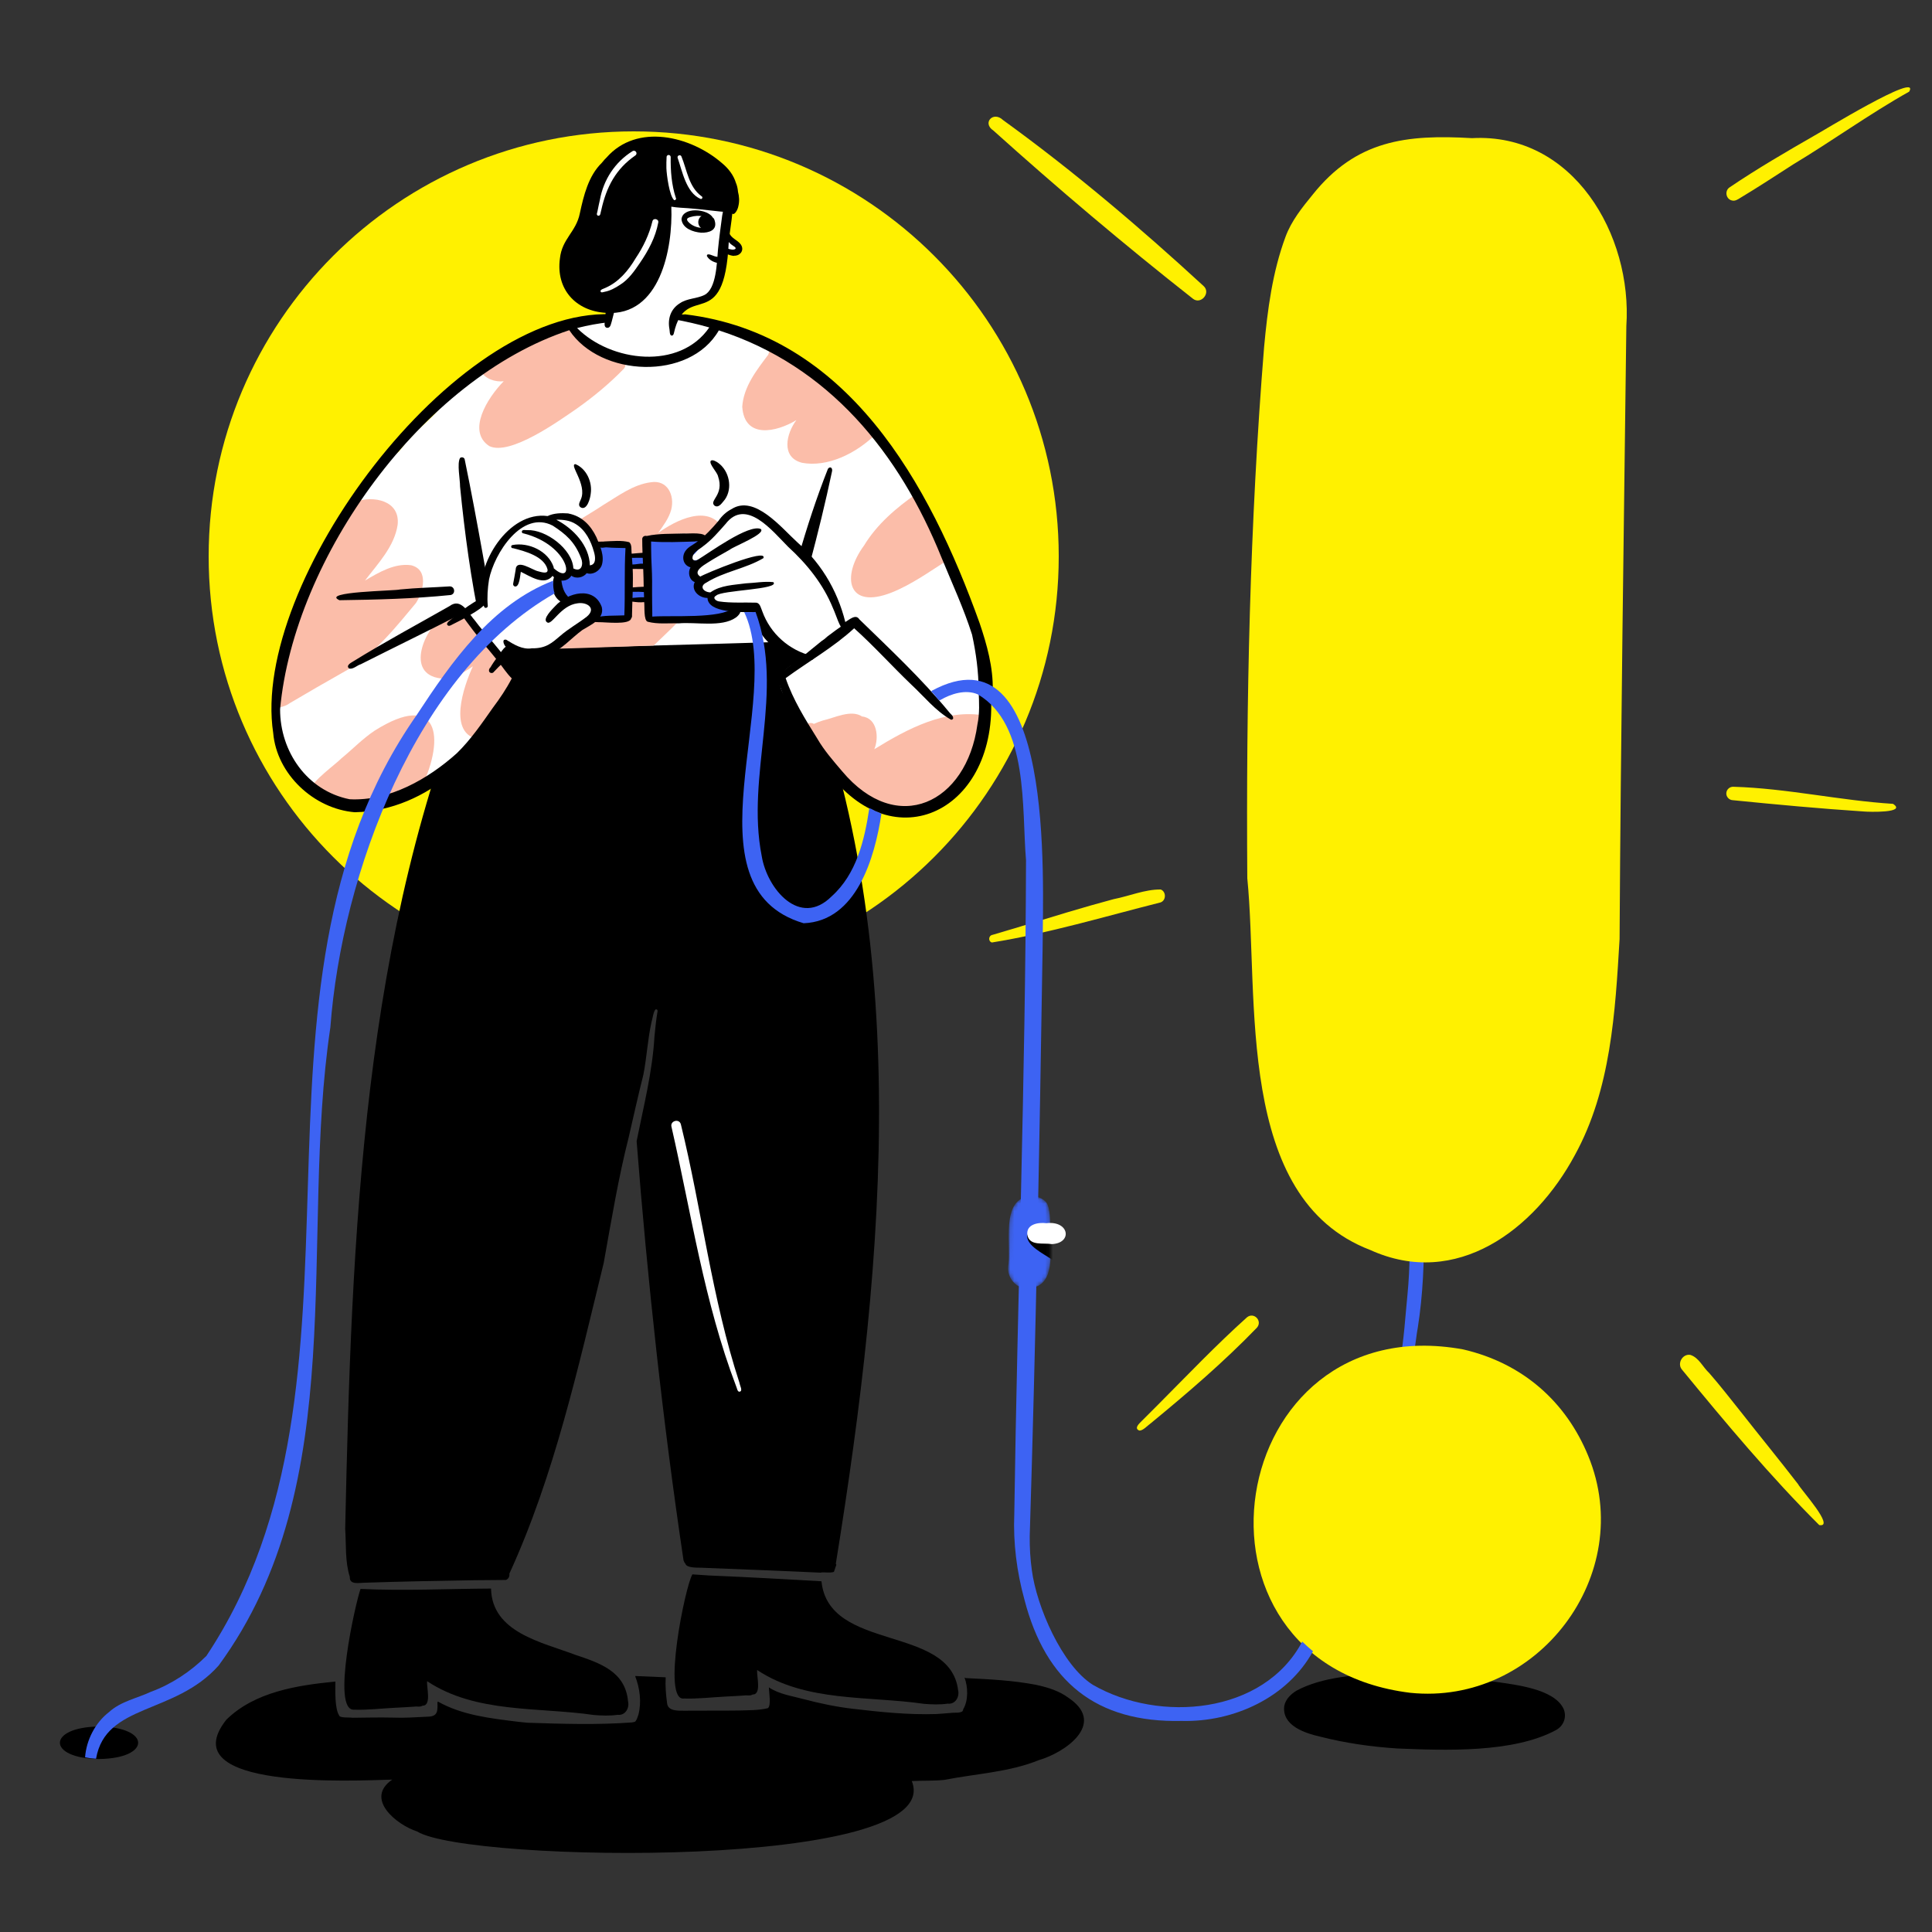 <svg width="500" height="500" viewBox="0 0 500 500" fill="none" xmlns="http://www.w3.org/2000/svg">
<rect x="0" y="0" width="500" height="500" fill="#333333" stroke="none"/>
<g clip-path="url(#clip0_21097_51703)">
<path d="M164 254C224.751 254 274 204.751 274 144C274 83.249 224.751 34 164 34C103.249 34 54 83.249 54 144C54 204.751 103.249 254 164 254Z" fill="#FFF100"/>
<path d="M134.123 445.604C134.148 445.604 134.173 445.608 134.198 445.611C134.173 445.611 134.148 445.606 134.123 445.604Z" fill="black"/>
<path d="M118.918 433.812C119 433.812 119.083 433.812 119.168 433.812C119.168 433.863 119.173 433.915 119.18 433.965C119.093 433.915 119.005 433.865 118.92 433.812H118.918Z" fill="black"/>
<path d="M107.97 473.99C102.567 472.242 94.307 465.492 101.51 460.562C91.717 460.825 44.167 463.318 58.567 445.068C65.917 437.835 76.94 436.15 86.8 435.185C86.775 437.39 86.61 442.185 87.767 443.943C87.855 444.668 90.615 444.42 91.29 444.555C94.742 444.52 98.2 444.435 101.655 444.515C104.602 444.645 107.547 444.418 110.492 444.285C113.262 444.268 113.282 442.995 113.212 440.605C113.252 440.525 113.287 440.44 113.315 440.355C119.632 443.935 127.135 444.727 134.232 445.612H134.21C134.937 445.682 135.665 445.755 136.39 445.83C136.355 445.827 136.32 445.823 136.282 445.82C136.36 445.828 136.437 445.835 136.515 445.842H136.507C145.492 446.137 154.555 446.428 163.527 445.765C163.515 445.765 163.502 445.767 163.49 445.77C163.797 445.687 164.13 445.703 164.405 445.538C164.83 445.055 165.005 444.38 165.215 443.783C166.072 440.488 165.592 436.892 164.367 433.75C167.005 433.852 169.645 433.967 172.282 434.085C172.15 436.315 172.337 438.558 172.64 440.765C172.835 442.865 175.42 442.72 177 442.73C181.73 442.683 186.46 442.742 191.19 442.68C193.692 442.577 196.277 442.685 198.715 442.07C199.657 441.465 198.985 437.848 198.992 436.695C201.652 438.473 204.907 438.9 207.942 439.723C212.185 440.848 216.497 441.752 220.86 442.25C227.98 443.085 235.145 443.825 242.322 443.592C243.555 443.537 244.78 443.383 246.012 443.315C246.997 443.15 248.135 443.412 249.027 442.935C249.027 442.935 249.04 442.923 249.045 442.918L249.052 442.908C249.175 442.775 249.237 442.597 249.275 442.422C249.282 442.392 249.287 442.355 249.287 442.325C250.637 440.065 250.525 436.598 249.62 434.158C249.75 434.243 249.895 434.28 250.05 434.297C250.04 434.297 250.032 434.297 250.022 434.297C256.04 434.58 262.105 434.888 268.037 436.01C268.032 436.01 268.027 436.01 268.025 436.008C268.215 436.05 268.405 436.093 268.595 436.138C268.55 436.128 268.507 436.118 268.465 436.108C271.31 436.733 274.137 437.63 276.505 439.38C276.487 439.368 276.472 439.358 276.455 439.345C276.475 439.358 276.492 439.373 276.512 439.385C276.51 439.385 276.507 439.383 276.505 439.38C276.517 439.39 276.532 439.4 276.545 439.408C276.545 439.408 276.542 439.407 276.54 439.402C276.567 439.422 276.595 439.442 276.625 439.462C276.6 439.445 276.572 439.425 276.547 439.408C276.577 439.428 276.607 439.45 276.637 439.473C276.632 439.47 276.63 439.467 276.625 439.465C276.727 439.537 276.827 439.61 276.93 439.682C276.927 439.682 276.925 439.677 276.92 439.675C276.955 439.7 276.992 439.725 277.027 439.753C277.062 439.778 277.097 439.803 277.135 439.828C277.13 439.823 277.122 439.82 277.117 439.815C285.972 446.33 275.635 453.547 268.855 455.52C261.067 458.672 252.6 459.013 244.437 460.63C244.447 460.63 244.455 460.627 244.465 460.625C241.65 460.933 238.777 460.782 235.967 460.938C245.335 484.03 121.015 482.077 107.972 473.995L107.97 473.99Z" fill="black"/>
<path d="M290.942 440.807C291.38 441.049 291.815 441.297 292.245 441.552C291.725 442.129 291.225 442.724 290.742 443.334C290.845 442.494 290.922 441.652 290.942 440.807Z" fill="black"/>
<path d="M282.185 439.186C280.772 437.494 278.752 436.549 276.85 435.566C278.812 435.976 280.735 436.554 282.625 437.219C282.502 437.926 282.405 438.636 282.332 439.349C282.285 439.294 282.235 439.239 282.185 439.186Z" fill="black"/>
<path d="M276.73 451.482C276.73 451.482 276.715 451.495 276.707 451.502C276.715 451.495 276.722 451.49 276.73 451.482Z" fill="black"/>
<path d="M277.077 439.784C277.077 439.784 277.075 439.782 277.072 439.779C277.082 439.787 277.09 439.792 277.1 439.799C277.092 439.794 277.085 439.789 277.077 439.784Z" fill="black"/>
<path d="M277.073 439.78C277.073 439.78 277.053 439.765 277.043 439.76C277.053 439.767 277.063 439.772 277.073 439.78Z" fill="black"/>
<path d="M276.822 439.602C276.845 439.619 276.87 439.634 276.892 439.652C276.87 439.634 276.847 439.619 276.822 439.602Z" fill="black"/>
<path d="M276.537 439.399C276.537 439.399 276.52 439.386 276.51 439.379C276.52 439.386 276.527 439.391 276.537 439.399Z" fill="black"/>
<path d="M273.68 436.127C273.68 436.127 273.692 436.132 273.7 436.132C273.692 436.132 273.687 436.127 273.68 436.127Z" fill="black"/>
<path d="M361.648 452.504C354.886 452.074 348.161 451.107 341.578 449.424C337.646 448.522 331.716 446.569 332.366 441.497C332.701 439.749 334.101 438.417 335.528 437.544C348.611 430.514 372.408 434.034 387.203 435.274C392.301 436.029 401.941 437.072 404.541 442.017C405.633 444.189 404.726 446.667 402.653 447.764C391.626 453.699 374.038 453.012 361.646 452.504H361.648Z" fill="black"/>
<path d="M148.813 428.239C140.251 424.994 127.318 422.497 127.078 411.119C115.828 411.177 104.546 411.742 93.303 411.212C92.003 414.839 85.688 442.819 91.623 442.464C95.138 442.579 98.646 442.149 102.151 441.972C103.813 441.897 105.473 441.789 107.133 441.687C107.831 441.544 108.733 441.859 109.343 441.429C111.753 441.482 110.358 436.674 110.536 435.087C123.133 443.472 139.358 441.744 153.763 443.849C155.781 444.004 157.821 444.082 159.831 443.792C161.851 444.034 162.953 442.012 162.536 440.289C161.823 432.539 155.218 430.389 148.813 428.242V428.239Z" fill="black"/>
<path d="M247.955 437.4C245.828 420.373 214.478 427.598 212.595 409.233C203.295 408.708 193.993 408.17 184.693 407.785H184.71C184.633 407.785 184.555 407.783 184.48 407.78C184.508 407.78 184.538 407.78 184.565 407.78C182.77 407.73 180.983 407.53 179.188 407.445C177.335 410.49 171.188 440.45 177.043 439.575C180.558 439.69 184.063 439.26 187.57 439.083C189.233 439.008 190.893 438.9 192.553 438.798C193.25 438.655 194.153 438.97 194.763 438.54C197.173 438.593 195.778 433.783 195.953 432.198C208.548 440.583 224.775 438.855 239.18 440.96C241.198 441.115 243.238 441.193 245.248 440.903C247.268 441.143 248.37 439.123 247.955 437.4Z" fill="black"/>
<path d="M176.898 403.817C177.001 404.085 177.138 404.455 177.378 404.672C177.678 405.807 180.286 405.705 181.806 405.722C181.776 405.727 181.748 405.73 181.718 405.735C191.946 406.145 202.176 406.522 212.401 407.005C212.401 406.992 212.401 406.982 212.401 406.97C213.521 406.83 214.753 407.147 215.816 406.802C216.008 406.177 216.231 405.562 216.446 404.945C216.408 404.86 216.361 404.78 216.308 404.707C229.126 325.232 237.216 238.907 204.383 163.127C204.031 162.19 202.473 162.057 202.048 162.977C177.583 163.677 153.006 163.695 128.583 165.335C126.106 162.967 124.418 169.422 123.521 170.907C93.628 241.257 90.998 320.172 89.336 395.642C89.616 399.772 89.263 404.115 90.533 408.087C90.406 410.197 92.853 409.632 94.243 409.612C103.738 409.287 113.241 409.12 122.741 408.962C125.481 408.93 128.221 408.905 130.958 408.892C131.653 408.585 131.916 407.9 131.821 407.267C143.476 381.842 149.626 353.897 156.256 326.787C156.248 326.837 156.241 326.885 156.233 326.932C156.263 326.75 156.293 326.567 156.323 326.385C156.323 326.397 156.318 326.41 156.316 326.422C158.248 315.687 160.018 304.915 162.703 294.337C162.693 294.385 162.683 294.43 162.673 294.477C162.703 294.34 162.733 294.205 162.763 294.067C162.753 294.115 162.743 294.16 162.733 294.207C163.971 288.852 165.153 283.485 166.501 278.155C167.383 273.667 167.603 269.067 168.591 264.597C168.586 264.622 168.581 264.647 168.573 264.67C168.596 264.562 168.621 264.455 168.646 264.345C168.641 264.37 168.636 264.392 168.631 264.417C168.863 263.777 169.156 261.332 169.768 261.212C170.021 261.187 170.208 261.402 170.183 261.645C169.826 263.807 169.581 265.987 169.381 268.17C169.381 268.165 169.381 268.157 169.381 268.152C168.858 277.417 166.538 286.405 164.728 295.475C164.738 295.427 164.748 295.38 164.758 295.335C167.576 331.447 171.551 367.935 176.896 403.817H176.898Z" fill="black"/>
<path d="M191.323 360.173C190.801 360.148 190.718 359.143 190.508 358.753C182.258 337.093 178.926 314.128 173.783 291.635C173.353 290.083 175.771 289.373 176.208 290.968C181.656 313.203 184.231 336.065 191.376 357.883C191.446 358.56 192.396 360.095 191.323 360.173Z" fill="white"/>
<path d="M254.54 178.149C254.845 175.289 254.858 172.397 253.885 169.654C252.815 165.704 251.658 161.769 250.12 157.972C247.853 153.017 246.695 147.587 244 142.794C240.828 137.327 238.283 131.534 235.095 126.084C225.795 111.679 214.18 97.919 198.77 89.874C196.268 88.582 186.2 82.654 184.64 86.574C181.808 87.999 179.878 90.999 176.643 91.654C170.848 92.534 164.918 94.049 159.095 92.542C153.27 91.934 149.878 81.822 143.66 86.057C138.948 87.507 134.86 90.437 130.565 92.787C129.24 92.149 123.878 96.634 122.34 97.574C120.918 98.639 119.633 99.859 118.153 100.817C116.743 102.407 115.233 103.904 113.89 105.552C111.733 108.234 108.97 110.302 106.658 112.842C105.38 114.102 104.273 115.507 103.17 116.917C93.45 122.859 90.47 134.857 84.65 144.024C82.935 144.534 82.335 147.967 81.46 149.477C80.92 151.039 80.06 152.604 80.058 154.277C78.078 157.589 76.258 161.024 75.4 164.812C75.378 164.922 75.353 165.034 75.34 165.144C73.98 166.899 74.273 169.467 73.603 171.569C72.868 173.989 69.765 183.507 72.07 184.967C69.628 200.802 83.098 208.089 97.135 207.602C99.303 207.654 101.285 206.512 103.21 205.644C104.993 204.782 106.825 204.024 108.588 203.127C118.76 198.624 124.43 188.489 129.853 179.319C133.275 175.469 132.598 173.667 129.39 169.937L132.62 168.022C132.62 168.022 188.758 166.602 203.393 166.067C204.093 168.004 205.72 169.447 207.205 170.802C198.468 174.909 201.99 179.809 207.15 185.199C206.768 185.864 206.655 186.577 206.748 187.319C207.705 188.779 208.66 190.242 209.59 191.717C210.09 192.332 210.59 192.947 211.09 193.564C211.22 193.724 211.263 193.954 211.228 194.159C215.153 198.009 217.49 200.744 221.565 203.824C224.263 205.699 227.735 209.774 231.255 209.067C243.83 214.252 251.788 199.999 253.31 189.409C258.08 187.922 253.958 181.649 254.54 178.147V178.149Z" fill="white"/>
<path d="M187.098 136.785C183.393 130.322 174.808 134.655 170.303 137.96C171.628 136.085 173.075 134.185 173.703 131.937C174.673 128.18 172.738 124.12 168.458 124.805C163.82 125.4 160.02 128.352 156.113 130.697C151.593 133.707 146.708 136.187 142.585 139.765C135.553 145.65 127.635 151.932 124.893 161.077C126.808 163.27 127.41 167.897 130.328 167.945C143.043 168.155 156.265 167.467 169.163 167.067C175.705 160.775 191.395 146.747 187.103 136.787L187.098 136.785Z" fill="#FBBDA9"/>
<path d="M91.357 172.569C91.357 172.569 91.37 172.561 91.375 172.559C91.367 172.564 91.357 172.569 91.35 172.574C91.35 172.574 91.355 172.571 91.357 172.569Z" fill="#C3F1D3"/>
<path d="M213.979 99.619C211.269 97.302 208.614 95.102 205.371 93.579C203.361 92.636 201.249 91.787 199.421 90.522C199.149 90.906 198.939 91.324 198.829 91.794C195.816 95.772 192.439 100.086 192.094 105.244C192.636 113.656 200.891 111.881 206.109 108.719C203.479 112.206 202.029 118.376 207.586 119.774C214.081 120.979 221.526 117.461 226.789 112.226C222.909 107.654 218.554 103.534 213.974 99.619H213.979Z" fill="#FBBDA9"/>
<path d="M239.52 132.145C238.805 130.677 238.068 129.222 237.31 127.777C237.26 127.777 237.208 127.782 237.16 127.8C237.16 127.797 237.163 127.795 237.165 127.792C231.943 131.407 226.943 135.7 223.608 141.187C217.683 149.245 219.285 157.872 230.743 153.347C235.918 151.287 240.498 147.98 245.173 145C243.438 140.65 241.575 136.355 239.523 132.145H239.52Z" fill="#FBBDA9"/>
<path d="M216.602 199.99C222.814 208.155 233.209 213.79 242.832 207.637C251.537 202.45 254.177 194.82 254.957 185.2C244.644 183.34 234.779 188.657 226.272 193.897C227.522 190.917 227.052 185.837 223.104 185.425C220.252 183.542 216.022 185.777 212.944 186.467C212.157 186.707 211.387 187.005 210.637 187.34C209.954 186.94 209.144 187.13 208.359 187.47C210.862 191.797 213.414 196.13 216.604 199.99H216.602Z" fill="#FBBDA9"/>
<path d="M132.885 175.569C132.22 173.959 130.905 172.631 129.822 171.299C126.497 166.946 123.267 162.476 119.23 158.746C117.977 158.771 116.81 159.436 115.73 160.394C115.577 160.296 115.41 160.224 115.235 160.176C115.315 160.049 115.39 159.921 115.46 159.791C115.482 159.479 115.287 159.249 115.037 159.156C109.857 162.616 104.727 174.394 114.017 175.571C116.212 175.914 119.59 174.434 122.38 172.439C120.05 177.514 115.602 190.084 124.117 191.394C126.12 188.521 134.457 178.661 132.882 175.569H132.885Z" fill="#FBBDA9"/>
<path d="M161.355 92.927C156.685 91.964 148.99 88.107 147.372 83.387C142.087 85.004 136.532 86.574 132.572 90.624C129.962 91.112 128.037 93.034 126.04 94.649C126.022 94.844 126.027 95.049 126.062 95.267C125.952 95.142 125.892 94.977 125.832 94.827C125.367 95.229 124.91 95.642 124.46 96.062C125.57 98.089 128.165 98.907 130.362 98.669C126.087 103.002 120.762 111.627 126.64 115.452C132.012 118.032 144.647 108.927 149.277 105.744C153.575 102.699 157.66 99.332 161.327 95.562C162.087 94.882 162.015 93.637 161.355 92.927Z" fill="#FBBDA9"/>
<path d="M106.41 146.286C102.08 145.688 98.062 148.136 94.462 150.241C97.777 145.883 102.072 141.433 102.905 135.838C103.627 129.533 96.65 128.143 91.905 129.891C81.532 146.011 71.665 163.708 70.93 183.263C72.362 183.123 73.832 182.853 75.025 181.956C79.742 179.158 84.502 176.426 89.275 173.726C96.84 169.658 103.375 161.126 107.647 156.063C109.577 153.103 111.022 147.436 106.407 146.286H106.41Z" fill="#FBBDA9"/>
<path d="M92.326 208.865C98.256 208.825 103.751 206.388 109.051 203.875C115.418 190.533 113.346 178.745 96.956 189.093C93.816 191.19 91.198 193.95 88.286 196.32C87.218 197.508 80.583 202.283 80.453 204.25C82.921 207.673 88.438 208.893 92.323 208.868L92.326 208.865Z" fill="#FBBDA9"/>
<path d="M193.449 147.616C194.296 149.883 193.986 152.421 193.639 154.766C193.009 159.458 187.791 161.533 183.551 161.296C178.376 161.246 173.201 160.823 168.036 160.718C167.276 160.548 167.094 159.611 167.561 159.123C167.566 152.646 166.284 146.201 167.026 139.758C166.951 139.408 167.156 139.018 167.514 138.921C169.669 138.496 171.889 138.528 174.066 138.268C181.546 137.393 190.496 140.036 193.449 147.616Z" fill="white"/>
<path d="M163.354 155.685C163.269 156.685 163.619 158.552 162.952 159.3C162.637 160.255 161.392 160.08 160.587 160.115C159.424 160.227 158.259 160.27 157.092 160.225C152.384 159.967 147.129 160.665 142.979 158.007C134.249 152.732 139.879 145.277 147.002 142.145C150.212 140.675 153.892 140.6 157.344 140.682C157.497 140.562 157.699 140.495 157.947 140.525C159.052 140.635 160.144 140.807 161.254 140.855C161.744 140.932 162.639 140.695 162.809 141.312C163.182 141.492 163.299 142.042 163.277 142.345C163.462 146.79 163.137 151.237 163.354 155.685Z" fill="white"/>
<path d="M161.316 146.531C160.249 146.484 160.589 144.866 161.534 144.949C161.584 144.874 161.654 144.811 161.736 144.774C162.091 144.216 165.734 144.666 166.616 144.589C167.156 144.719 168.314 144.359 168.491 145.034C168.519 145.274 168.324 145.499 168.079 145.504C168.036 145.749 167.824 145.921 167.581 145.951C167.296 146.774 166.174 146.374 165.506 146.494C164.111 146.531 162.711 146.554 161.314 146.531H161.316Z" fill="white"/>
<path d="M161.344 146.05C161.339 146.008 161.339 145.965 161.344 145.923C160.976 145.675 161.004 145.063 161.394 144.858C161.416 144.165 162.119 144.173 162.644 144.168C163.519 144.13 164.521 144.023 165.361 143.99C166.091 144.088 168.169 143.38 167.889 144.698C168.571 144.758 168.691 145.718 168.016 145.89C167.846 145.92 167.679 145.948 167.509 145.96C167.406 147.01 165.284 146.43 164.506 146.61C163.676 146.485 161.496 147.17 161.346 146.048L161.344 146.05Z" fill="white"/>
<path d="M166.682 155.421C165.557 155.404 164.432 155.324 163.307 155.306C162.504 155.224 160.614 155.611 160.849 154.289C160.269 154.074 160.267 153.176 160.857 152.971C161.119 152.916 161.302 152.701 161.584 152.694C163.767 152.544 165.974 152.649 168.147 152.854C168.492 152.946 168.712 153.304 168.659 153.651C168.574 154.251 167.942 154.304 167.452 154.269C167.409 154.349 167.354 154.416 167.284 154.474C167.512 154.899 167.157 155.441 166.682 155.426V155.421Z" fill="white"/>
<path d="M165.333 93.033C162.721 92.658 160.076 92.218 157.681 91.055C156.008 90.248 154.421 89.278 152.778 88.41C151.676 87.82 150.561 87.195 149.716 86.253C148.686 85.378 148.278 83.415 150.241 83.84C151.536 81.575 155.726 82.51 157.736 83.27C157.803 82.225 158.696 81.613 158.893 80.613C159.871 77.843 161.096 75.198 162.591 72.67C164.716 67.288 166.851 61.885 168.416 56.308C169.018 53.908 170.046 50.183 173.243 50.835C175.846 51.073 178.441 51.425 180.978 52.065C188.206 53.423 188.248 54.705 187.826 60.555C188.713 61.543 189.348 62.76 190.343 63.665C191.221 64.608 190.336 65.59 189.208 65.3C188.573 65.213 187.968 64.993 187.416 64.67C186.811 67.725 186.911 71.048 185.473 73.865C184.263 75.675 182.201 77.82 179.828 77.388C177.746 78.383 174.541 78.87 174.433 81.748C177.418 82.363 181.451 81.788 183.716 84.133C184.628 85.213 183.896 86.643 183.021 87.4C179.498 91.605 170.633 94.05 165.333 93.038V93.033Z" fill="white"/>
<path d="M167.523 152.485C167.47 150.37 167.498 148.252 167.568 146.137C166.03 146.272 164.468 146.895 162.928 146.685C162.94 148.64 162.94 150.592 162.883 152.545C164.19 151.707 166.055 152.442 167.523 152.485ZM188.718 143.607C190.793 146.502 191.213 151.372 190.828 154.842C189.83 162.517 181.323 160.272 175.923 160.375C174.118 160.29 172.313 160.087 170.503 160.215C169.31 160.41 167.78 160.335 167.58 158.847C167.613 157.682 167.833 156.517 167.65 155.342C166.383 155.152 165.093 155.052 163.81 155.117C163.388 155.097 163.058 154.952 162.823 154.737C162.813 155.582 162.935 156.487 162.493 157.227C162.405 158.747 161.27 160.302 159.623 160.202C158.023 160.217 156.433 160.075 154.885 159.66C151.493 159.41 148.6 157.435 146.42 154.912C145.26 153.89 143.54 148.137 146.563 149.06C146.748 149.045 146.96 149.112 147.075 149.255C147.565 146.912 150.338 143.06 152.42 141.87C153.613 141.165 155 140.887 156.358 140.727C158.983 140.407 163.863 139.622 162.898 143.817C164.483 143.8 166.08 143.62 167.66 143.685C167.678 143.27 167.695 142.855 167.715 142.44C166.043 141.462 166.56 138.815 168.5 138.57C169.298 138.455 170.015 138.892 170.758 139.102C177.033 139.517 184.615 137.42 188.713 143.605L188.718 143.607Z" fill="#3D63F3"/>
<path d="M166.406 145.872C166.383 145.369 166.361 144.867 166.341 144.367C165.453 144.369 164.821 144.337 164.008 144.372C163.856 144.377 163.703 144.372 163.551 144.364C163.588 144.942 163.631 145.519 163.671 146.094C164.583 146.102 165.491 145.822 166.408 145.872H166.406ZM166.298 151.862C166.388 151.854 166.486 151.849 166.586 151.852C166.563 150.319 166.533 148.792 166.466 147.264C166.263 147.264 166.058 147.244 165.858 147.249H165.913C165.186 147.249 164.468 147.242 163.738 147.244C163.828 148.832 163.786 150.429 163.768 152.022C164.611 151.957 165.453 151.887 166.298 151.859V151.862ZM166.686 154.577C166.671 154.124 166.653 153.672 166.636 153.217C165.851 153.217 165.316 153.097 164.648 153.164C164.346 153.177 164.043 153.149 163.743 153.159C163.726 153.684 163.708 154.212 163.691 154.737C164.683 154.667 165.701 154.527 166.688 154.574L166.686 154.577ZM189.821 157.299C190.761 156.579 192.058 157.684 191.463 158.722C191.208 159.162 190.848 159.524 190.438 159.824C186.741 162.419 180.123 160.914 175.661 161.324C173.001 161.234 170.248 161.594 167.653 160.909C166.523 160.644 166.868 156.874 166.713 155.824C165.636 155.954 164.641 155.834 163.653 155.699C163.613 156.864 163.576 158.029 163.563 159.189C163.611 159.562 163.516 159.847 163.343 160.044C162.958 161.829 156.536 160.964 154.966 161.024C154.538 160.969 154.028 161.067 153.661 160.817C153.286 160.517 153.518 159.947 153.946 159.852C156.361 159.182 159.058 159.387 161.578 159.254C161.816 153.467 161.538 147.619 161.878 141.839C160.278 141.769 158.676 141.814 157.081 141.659C156.428 141.592 155.618 141.984 155.076 141.519C154.528 141.499 153.908 141.002 154.478 140.522L154.488 140.504L154.591 140.207C154.833 140.177 155.048 140.157 155.291 140.179C155.326 140.179 155.363 140.179 155.398 140.179C155.741 140.124 156.103 140.199 156.451 140.124C158.496 140.052 160.856 139.782 162.816 140.312C163.621 140.889 163.336 142.397 163.481 143.292C164.418 143.217 165.341 143.119 166.283 143.069C166.243 141.854 166.201 140.634 166.208 139.419C166.288 138.824 166.888 138.559 167.366 138.714C170.521 138.024 173.768 138.187 176.978 138.064C178.203 138.179 183.006 137.522 182.773 139.342C182.591 140.599 180.738 139.867 179.823 140.139C176.061 140.237 172.246 140.439 168.496 140.144C168.493 140.427 168.498 140.709 168.508 140.992C168.511 141.314 168.508 141.639 168.511 141.962C168.538 142.779 168.528 143.597 168.558 144.414C168.573 145.052 168.611 145.687 168.641 146.324C168.676 147.034 168.701 147.747 168.726 148.459C168.726 149.099 168.763 149.742 168.761 150.384C168.766 151.324 168.738 152.264 168.751 153.204C168.766 155.054 168.766 156.907 168.811 158.754C168.811 159.027 168.788 159.302 168.818 159.574C173.751 159.202 186.526 160.219 189.813 157.297L189.821 157.299Z" fill="black"/>
<path d="M146.947 154.362C147.622 155.152 146.76 156.399 145.785 156.009C143.722 155.289 142.642 152.809 143.11 150.769C143.115 150.687 143.125 150.602 143.132 150.519C143.15 150.289 143.18 150.059 143.24 149.837C143.282 149.659 143.345 149.484 143.427 149.319C143.495 149.194 143.572 149.059 143.707 148.999C143.805 148.952 143.93 148.964 144.01 149.042C144.432 148.359 145.287 148.584 145.235 149.409C145.322 151.172 145.705 153.037 146.947 154.364V154.362Z" fill="black"/>
<path d="M202.875 169.81C207.453 153.998 211.935 138.09 215.33 121.983C215.52 121.11 214.86 120.57 214.27 121.328C208.373 136.245 204.3 151.933 200.57 167.52C200.428 168.655 199.815 170.165 201.32 170.618C201.938 170.768 202.673 170.43 202.875 169.808V169.81Z" fill="black"/>
<path d="M148.945 120.127C147.115 120.09 151.967 125.292 150.355 129.162C150.085 129.897 149.402 130.795 150.355 131.352C151.952 132.12 152.782 128.887 152.877 127.772C153.337 124.782 151.802 121.33 148.947 120.127H148.945Z" fill="black"/>
<path d="M185.842 119.771C185.425 119.481 184.335 118.783 183.913 119.306C183.503 120.156 185.593 122.156 185.835 123.288C187.52 128.178 183.335 129.531 184.943 130.881C186.073 131.588 186.962 129.983 187.612 129.261C189.672 126.311 188.725 121.841 185.842 119.773V119.771Z" fill="black"/>
<path d="M256.925 178.68C257.047 172.68 255.42 166.86 253.512 161.225C240.555 125.118 219.342 86.428 177.307 81.35C176.657 81.498 174.135 81.1 174.015 81.973C173.952 82.295 174.18 82.563 174.48 82.64C177.522 83.2 180.565 83.885 183.56 84.745C175.905 95.895 158.08 93.69 149.345 84.898C152.117 84.19 154.952 83.67 157.85 83.365C157.862 82.675 158.082 82 158.205 81.323C117.23 79.81 64.807 150.888 70.705 189.688C71.625 200.393 81.23 209.325 91.807 210.208C110.98 209.805 126.08 194.435 133.665 177.905C134.037 176.928 135.477 175.518 134.285 174.663C132.907 172.355 131.08 170.33 129.397 168.238C126.332 151.773 123.64 135.22 120.247 118.825C120.075 118.335 119.4 118.193 119.04 118.558C118.252 120.035 119.07 124.025 119.065 125.92C120.257 137.998 121.89 150.103 124.415 161.988C123.062 160.303 121.665 158.66 120.135 157.153C119.065 156.193 117.9 155.693 116.315 156.87C107.977 161.623 99.465 166.178 91.297 171.238C90.677 171.595 89.432 172.33 90.402 173.028C91.437 173.238 92.387 172.193 93.372 171.908C101.997 167.555 110.752 163.3 119.325 158.918C121.307 161.698 123.375 164.43 125.552 167.065C125.557 167.085 125.56 167.103 125.565 167.123C126.72 168.395 127.755 169.768 128.855 171.088C130.067 172.573 131.075 174.21 132.445 175.57C131.065 178.235 129.382 180.738 127.577 183.135C124.695 187.233 121.832 191.423 118.235 194.933C110.852 201.57 100.7 207.403 90.467 206.843C79.472 204.645 72.467 194.495 72.487 183.545C76.09 144.313 109.34 97.948 147.33 85.453C155.372 97.583 178.47 98.658 186.035 85.503C214.562 94.683 232.77 117.293 243.67 144.315C246.332 150.82 249.412 157.438 251.567 164.245C252.6 169.015 253.267 173.85 253.26 178.763C253.407 181.678 253.565 184.633 252.952 187.51C250.165 207.838 232.17 216.613 217.917 199.568C215.637 196.89 213.285 194.208 211.517 191.155C208.39 186.138 205.26 181.153 203.33 175.508C209.2 171.205 215.692 167.548 221.055 162.595C226.225 167.23 230.865 172.415 235.885 177.21C239.162 180.258 242.052 183.903 245.965 186.165C246.23 186.388 246.662 186.193 246.685 185.855C246.67 185.158 245.907 184.73 245.542 184.19C238.485 175.613 230.342 168.02 222.392 160.278C221.442 158.748 219.702 160.495 218.632 161.05C215.835 162.75 213.265 164.753 210.797 166.898C208.98 168.273 207.295 169.808 205.577 171.3C204.707 172.213 200.487 174.943 201.53 176.56C202.532 179.575 203.542 182.58 205.135 185.348C205.987 187.19 207.192 188.818 208.385 190.45C209.765 192.618 210.967 194.893 212.42 197.015C228.927 223.193 256.782 211.513 256.532 182.385C257.185 181.51 256.787 179.745 256.917 178.685L256.925 178.68Z" fill="black"/>
<path d="M91.835 210.208C91.818 210.208 91.8 210.206 91.785 210.208H91.835Z" fill="black"/>
<path d="M103.537 152.552C102.562 152.915 82.817 153.092 87.854 155.335C97.452 155.2 107.087 154.962 116.634 153.99C118.004 153.697 117.722 151.7 116.342 151.757C112.074 152.04 107.794 152.13 103.537 152.552Z" fill="black"/>
<path d="M141.816 133.955C131.688 132.498 126.616 144.048 125.681 152.425C125.631 153.093 125.701 154.255 125.378 155.04C125.128 155.33 124.851 155.615 124.608 155.923C123.253 156.69 121.918 157.403 120.498 158.263C120.526 158.29 120.553 158.32 120.578 158.353C121.026 158.375 121.358 158.628 121.643 158.955C121.636 158.96 121.631 158.965 121.623 158.97C121.796 159.183 121.966 159.398 122.136 159.615C122.316 159.873 122.493 160.125 122.693 160.318C124.276 162.435 126.003 164.425 127.728 166.425C128.721 167.6 129.683 168.798 130.621 170.018C131.281 169.345 131.921 168.653 132.621 168.028C133.871 168.565 135.251 168.708 136.571 168.373C137.266 168.935 138.206 169.048 139.061 168.868C140.736 169.345 142.213 168 143.838 167.653C145.571 166.863 146.266 164.938 147.661 163.738C148.661 162.813 149.736 161.975 150.861 161.208C152.423 160.21 154.288 158.39 153.316 156.39C152.906 155.533 151.976 155.07 151.053 155.045C148.181 154.673 145.683 156.428 143.016 157.165C142.111 157.403 141.666 156.883 141.196 156.2C139.813 154.25 139.116 151.898 138.793 149.55C138.731 149.288 138.751 149.005 138.808 148.715C140.213 149.288 141.623 149.4 142.586 147.638C143.458 148.66 145.103 148.928 146.151 148.013C146.151 148.013 146.153 148.018 146.156 148.018C146.473 147.748 146.726 147.403 146.881 147.005C147.773 148.653 150.306 148.765 151.316 147.18C158.898 147.673 154.178 130.678 141.813 133.953L141.816 133.955Z" fill="white"/>
<path d="M214.068 164.767C215.568 163.61 217.098 162.495 218.691 161.47C218.721 159.052 217.033 157.142 216.108 155.027C214.718 151.587 212.433 148.655 209.758 146.117C205.171 141.477 199.708 133.492 193.393 131.717C190.168 129.645 186.858 134.812 184.926 136.897C184.146 137.86 183.211 138.855 182.353 139.917C181.156 141.247 180.463 143.19 178.788 144.002C178.576 144.047 178.333 144.07 178.221 144.285C178.053 144.657 178.461 144.877 178.756 144.705C179.566 145.417 180.658 144.81 181.543 144.595C180.993 145.117 180.413 145.61 179.946 146.21C178.833 147.54 179.416 149.765 181.156 150.18C179.983 152.315 181.768 154.165 184.023 153.877C183.756 155.752 185.251 156.8 186.988 156.727C189.636 157.115 192.386 156.61 194.978 157.407C195.766 157.915 196.131 158.902 196.536 159.712C197.688 162.647 198.691 164.565 201.251 166.537C203.073 168.065 205.098 169.545 207.426 170.15C209.161 168.74 210.878 167.302 212.628 165.905C213.121 165.6 213.598 165.232 214.061 164.785C214.063 164.78 214.066 164.777 214.071 164.772L214.068 164.767Z" fill="white"/>
<path d="M147.075 132.872C145.325 132.75 143.332 132.77 141.722 133.555C131.59 132.185 123.042 146.062 124.655 154.95C122.322 155.522 117.07 160.002 116.422 160.565C116.002 160.882 115.27 161.535 116.017 161.932C116.43 162.052 116.81 161.73 117.167 161.567C118.385 160.977 119.575 160.332 120.77 159.695C122.257 158.772 123.89 157.935 125.175 156.727C125.232 156.872 125.295 157.017 125.36 157.157C125.625 157.492 126.227 157.262 126.24 156.845C126.032 154.555 126.207 152.242 126.56 149.975C127.905 143.217 135.117 131.9 143.06 136.042C146.392 138.205 148.757 140.222 150.352 144.375C151.045 145.895 150.592 148.137 148.515 147.17C148.5 147.162 148.482 147.155 148.467 147.147C148.467 147.147 148.46 147.142 148.457 147.142C148.455 147.142 148.452 147.14 148.447 147.137C148.447 147.137 148.437 147.132 148.432 147.13C148.415 147.12 148.395 147.11 148.382 147.092C148.382 147.092 148.38 147.087 148.38 147.085C148.38 147.085 148.38 147.085 148.38 147.082V147.08C148.38 147.08 148.38 147.077 148.38 147.075V147.072V147.067V147.062V147.06C148.38 147.057 148.38 147.055 148.38 147.05C148.38 147.05 148.38 147.04 148.38 147.035C148.087 142.077 141.28 136.997 136.475 137.197C136.057 137.247 135.14 136.932 135.045 137.575C135.022 137.83 135.242 138.065 135.502 138.045C147.632 141.132 148.92 151.995 143.382 147.127C143.382 147.127 143.38 147.125 143.377 147.122C143.377 147.122 143.36 147.107 143.352 147.1C143.352 147.1 143.35 147.095 143.347 147.095C143.347 147.095 143.347 147.092 143.342 147.09C143.342 147.09 143.337 147.085 143.337 147.082C143.337 147.082 143.332 147.08 143.332 147.077C143.325 147.072 143.32 147.065 143.315 147.06C143.315 147.06 143.312 147.055 143.31 147.055C143.31 147.055 143.31 147.055 143.307 147.052C143.307 147.052 143.307 147.052 143.307 147.05C143.307 147.05 143.307 147.05 143.307 147.047V147.042V147.037V147.027C143.305 146.937 143.295 146.845 143.28 146.755C141.882 142.607 136.787 140.252 132.622 141.057C132.095 141.17 132.242 141.95 132.767 141.867C135.777 142.622 140.79 143.947 141.687 147.32C141.965 148.712 140.057 148.04 139.327 147.862C137.732 147.557 133.575 144.377 133.435 147.555C133.265 148.725 133.007 149.885 132.807 151.05C132.752 151.35 132.902 151.652 133.192 151.76C134.482 152.127 134.615 148.752 134.787 147.982C137.15 149.09 140.86 151.725 143.012 149.03C144.262 150.637 146.812 150.737 147.865 148.987C149.1 149.902 150.985 149.472 151.84 148.335C153.342 148.862 155.077 147.847 155.69 146.405C156.56 143.927 155.302 141.3 154.347 139.025C152.88 135.947 150.567 133.552 147.11 132.897L147.075 132.872ZM152.677 146.307C152.677 146.307 152.665 146.307 152.66 146.307C152.52 141.175 148.367 136.772 143.962 134.502C145.717 134.452 147.5 134.682 148.987 135.62C151.537 137.177 152.947 140.017 153.712 142.812C154.08 144.005 154.39 146.122 152.677 146.31V146.307Z" fill="black"/>
<path d="M219.145 162.643C217.34 154 213.082 146.273 206.425 140.415C202.285 136.68 195.31 127.91 189.322 131.755C188.005 132.423 186.832 133.493 185.98 134.75C184.297 136.738 182.545 138.673 180.412 140.195C179.547 140.935 178.19 141.47 177.492 142.45C176.302 143.963 176.71 146.285 178.692 146.823C177.965 148.193 178.36 150.09 179.797 150.645C178.76 152.748 180.915 154.78 183.1 154.743C183.235 158.7 191.83 158.393 194.717 158.433C195.787 165.165 202.237 170.53 208.972 170.84C209.532 170.815 210.52 170.96 210.562 170.24C210.555 170.01 210.39 169.81 210.165 169.758C204.215 168.293 199.377 164.003 197.285 158.223C196.942 157.44 196.742 156.165 195.777 155.97C192.545 155.86 189.272 156.118 186.067 155.643C185.305 155.543 184.257 154.713 185.335 154.15C186.592 152.72 201.99 152.578 200.142 150.658C197.782 150.395 195.38 150.87 193.012 150.968C189.972 151.39 186.53 151.44 183.922 153.26C183.922 153.26 183.92 153.263 183.917 153.263C183.917 153.263 183.907 153.273 183.905 153.278C183.905 153.278 183.9 153.28 183.9 153.283V153.285V153.288C183.9 153.288 183.897 153.288 183.895 153.288C183.89 153.293 183.885 153.298 183.877 153.3C183.877 153.3 183.875 153.3 183.872 153.305C183.872 153.305 183.872 153.305 183.87 153.305C183.87 153.305 183.867 153.305 183.865 153.305C183.865 153.305 183.862 153.305 183.86 153.305H183.855C183.855 153.305 183.847 153.305 183.845 153.305C183.82 153.305 183.795 153.305 183.772 153.305C182.1 153.235 180.855 151.74 182.822 150.768C187.382 147.913 192.98 147.17 197.562 144.453C198.832 141.635 182.25 148.533 181.242 149.22C179.21 147.95 182.007 146.335 183.135 145.618C185.025 144.418 186.897 143.385 188.86 142.265C189.855 141.418 198.33 138.153 196.885 136.903C193.76 135.558 183.522 143.095 180.43 144.953C180.43 144.953 180.427 144.953 180.425 144.953C179.977 145.223 179.315 145.055 179.212 144.498C179.167 142.945 180.985 142.213 182.005 141.338C184.197 139.728 185.965 137.643 187.755 135.62C193.05 128.74 199.882 137.405 203.937 141.48C208.837 145.95 213.045 151.17 215.557 157.358C216.54 159.488 217.065 161.98 218.687 163.738C218.892 163.888 219.202 163.86 219.355 163.643C219.59 163.31 219.292 162.953 219.185 162.625L219.145 162.643Z" fill="black"/>
<path d="M143.701 156.838C143.038 157.548 140.243 160.223 141.573 161.045C142.801 162.04 145.038 156.66 149.483 156.133C151.921 155.738 154.436 157.44 151.866 159.588C149.686 161.295 147.048 162.743 144.996 164.56C142.871 166.358 141.318 167.848 137.643 167.78C135.213 168.183 132.976 166.785 131.006 165.558C129.758 165.318 130.396 166.903 130.886 167.375C130.048 167.988 129.321 169.323 128.823 169.905C128.141 170.82 127.483 171.753 126.908 172.743C126.376 173.2 126.386 174.143 127.228 174.18C127.463 174.18 127.698 174.07 127.823 173.863C128.613 173 129.453 172.188 130.306 171.388C131.196 170.648 131.958 169.773 132.483 168.74C135.316 170.48 138.808 170.215 141.918 169.535C145.376 168.128 147.793 165.18 150.736 163.03C152.873 161.718 156.481 160.2 155.741 157.115C153.741 151.55 146.881 153.34 143.703 156.838H143.701Z" fill="black"/>
<path d="M173.722 86.823C173.267 86.683 173.347 85.61 173.257 85.205C172.744 82.508 173.569 79.938 175.972 78.468C177.867 77.183 180.297 77.33 182.309 76.338C185.409 74.783 185.527 67.925 185.797 64.773C186.084 61.773 186.502 58.788 186.902 55.8C187.344 53.323 188.154 50.61 186.924 48.228C186.584 47.663 185.749 47.055 186.354 46.373C187.167 45.585 188.064 46.775 188.627 47.333C190.944 50.41 188.862 58.743 188.599 62.69C187.454 87.025 177.492 72.458 174.417 86.158C174.367 86.52 174.124 86.973 173.722 86.825V86.823Z" fill="black"/>
<path d="M190.044 66.232C189.406 66.212 188.789 65.995 188.186 65.8C187.601 65.585 186.551 65.4 186.799 64.552C187.041 63.837 187.839 64.095 188.389 64.242C188.389 64.265 188.389 64.285 188.389 64.307V64.357V64.362V64.367C188.389 64.367 188.389 64.367 188.389 64.37C188.389 64.37 188.389 64.37 188.391 64.37C188.391 64.37 188.391 64.37 188.394 64.37C188.394 64.37 188.394 64.37 188.396 64.37H188.401C188.401 64.37 188.401 64.37 188.404 64.37H188.409H188.414H188.419L188.421 64.372C188.424 64.372 188.426 64.375 188.431 64.375C189.009 64.535 189.814 64.777 190.336 64.405C190.336 64.405 190.339 64.4 190.341 64.397C190.349 64.385 190.354 64.372 190.359 64.357C190.359 64.355 190.359 64.35 190.361 64.347C190.361 64.347 190.361 64.34 190.364 64.337C190.364 64.337 190.364 64.33 190.366 64.327C190.366 64.327 190.366 64.32 190.366 64.317V64.312V64.307C190.366 64.307 190.366 64.3 190.366 64.297V64.287V64.275V64.262V64.25C190.366 64.25 190.366 64.24 190.366 64.235V64.23V64.225V64.22V64.215V64.21V64.205C190.366 64.205 190.366 64.2 190.366 64.197V64.195V64.19V64.185C190.366 64.185 190.364 64.177 190.361 64.175C190.361 64.175 190.356 64.162 190.356 64.157C190.356 64.157 190.351 64.145 190.351 64.14C190.341 64.112 190.324 64.09 190.309 64.065C190.309 64.065 190.299 64.052 190.296 64.045C190.271 64.007 190.239 63.97 190.206 63.94C190.201 63.935 190.196 63.93 190.191 63.922H190.189C189.611 63.482 188.904 63.14 188.529 62.487L188.524 62.502C188.116 61.927 187.246 60.282 188.131 59.837C188.626 59.77 188.699 60.385 188.921 60.695C189.669 61.935 191.314 62.315 191.926 63.635C192.559 65.037 191.324 66.31 189.931 66.165L190.044 66.232Z" fill="black"/>
<path d="M186.248 68.108C185 68.07 183.513 67.35 182.938 66.255C182.923 65.215 184.715 66.382 185.295 66.4C185.915 66.608 187.038 66.505 187.023 67.412C187 67.823 186.648 68.115 186.248 68.108Z" fill="black"/>
<path d="M181.434 60.223C179.387 60.045 176.647 59.145 176.369 56.781C176.629 53.443 183.147 54.001 184.494 56.328C184.777 56.486 184.887 56.825 184.967 57.12C185.727 59.613 183.447 60.288 181.434 60.223ZM181.767 58.98C185.699 59.151 183.814 54.596 178.542 56.203C177.859 56.41 177.547 56.733 178.079 57.361C178.977 58.393 180.414 58.953 181.764 58.98H181.767Z" fill="black"/>
<path d="M180.709 57.417C180.862 54.898 184.582 55.035 184.547 57.562C184.394 60.083 180.674 59.945 180.709 57.417Z" fill="black"/>
<path d="M157.187 84.853C156.217 84.771 156.485 83.653 156.56 82.988C156.67 80.881 157.015 78.798 157.417 76.728C157.702 75.158 160.107 75.568 159.832 77.143C159.37 79.121 158.862 81.088 158.355 83.053C158.12 83.698 158.067 84.841 157.185 84.848L157.187 84.853Z" fill="black"/>
<path d="M190.999 49.653C190.929 48.763 190.709 47.888 190.464 47.352C189.832 45.267 188.479 43.562 186.819 42.19C178.724 35.193 164.837 31.782 156.939 40.807C156.724 40.985 156.262 41.495 155.734 42.155C152.294 45.5 151.044 50.64 150.059 55.218C149.097 60.04 145.447 61.775 144.909 66.882C143.827 74.83 148.974 80.51 156.847 80.972C170.837 81.93 174.174 64.317 173.737 53.485C175.189 53.752 177.359 53.825 178.022 53.877C181.752 54.148 185.479 54.742 189.199 54.972C189.959 56.278 190.957 54.172 191.077 53.395C191.399 52.13 191.317 50.873 190.999 49.653Z" fill="black"/>
<path d="M155.44 75.477C155.213 74.922 156.34 74.692 156.695 74.492C160.138 72.987 162.61 70.027 164.49 66.862C166.483 63.907 168.013 60.687 168.858 57.217C169.12 56.319 170.558 56.674 170.358 57.599C169.648 61.427 167.79 64.867 165.608 68.049C164.178 70.144 162.685 72.324 160.493 73.687C159.258 74.512 157.93 75.247 156.455 75.522C156.13 75.562 155.66 75.839 155.44 75.477Z" fill="white"/>
<path d="M154.735 55.811C154.197 55.558 154.637 54.926 154.66 54.501C154.852 53.568 155.037 52.633 155.255 51.706C156.192 46.511 159.16 41.956 163.65 39.148C164.36 38.643 165.147 39.638 164.467 40.203C159.355 43.721 156.91 48.436 155.605 54.388C155.412 54.856 155.492 56.026 154.732 55.811H154.735Z" fill="white"/>
<path d="M181.292 51.48C177.56 49.843 176.597 44.338 175.367 40.84C175.185 40.228 176.112 39.893 176.357 40.493C177.8 44.026 178.252 48.386 181.55 50.783C181.995 50.978 181.73 51.643 181.272 51.473L181.292 51.48Z" fill="white"/>
<path d="M174.472 51.791C173.247 50.768 172.52 45.243 172.462 43.523C172.445 42.541 172.457 41.558 172.517 40.575C172.532 40.313 172.782 40.111 173.035 40.105C173.32 40.1 173.575 40.338 173.575 40.628C173.525 44.183 173.79 47.81 174.902 51.2C175.115 51.473 174.797 51.888 174.472 51.791Z" fill="white"/>
<path d="M366.99 292.441C368.37 309.426 369.58 326.553 366.942 343.481C366.24 346.786 365.887 357.173 361.647 357.341C359.755 356.751 362.372 353.743 362.305 352.301C363.377 346.611 363.672 340.796 364.255 335.038C365.64 320.948 364.132 306.803 363.685 292.701C363.602 290.706 366.767 290.421 366.99 292.443V292.441Z" fill="#3D63F3"/>
<path d="M420.896 84.436C420.244 137.294 419.451 190.169 419.146 243.039C418.016 262.007 416.911 281.962 407.566 298.952C397.184 318.262 376.921 333.612 354.626 323.499C319.459 310.069 325.869 258.124 322.799 227.292C322.474 181.437 323.451 135.547 327.146 89.832C328.036 80.166 329.304 70.421 332.694 61.274C334.216 57.149 337.006 53.691 339.741 50.346C350.984 36.279 363.951 34.752 380.949 35.752C407.109 34.314 422.511 60.784 420.894 84.436H420.896Z" fill="#FFF100"/>
<path d="M411.029 376.777C423.696 407.485 397.859 441.49 364.961 438.095C302.274 430.372 316.571 337.985 378.616 349.215C394.209 352.812 405.341 362.895 411.029 376.777Z" fill="#FFF100"/>
<path d="M448.245 51.89C446.65 51.547 446.265 49.352 447.643 48.472C454.733 43.672 462.138 39.362 469.558 35.097C470.848 34.46 497.143 18.26 494.105 23.705C494.105 23.705 494.105 23.705 494.105 23.707C483.795 29.492 474.188 36.467 464.053 42.56C459.513 45.47 455.015 48.442 450.388 51.21C449.74 51.612 449.038 52.102 448.243 51.887L448.245 51.89Z" fill="#FFF100"/>
<path d="M308.726 77.308C291.021 63.38 273.816 48.828 257.066 33.768C254.116 31.818 257.066 28.668 259.553 31.05C277.761 44.22 294.991 58.843 311.523 74.058C313.421 75.82 310.778 78.933 308.726 77.308Z" fill="#FFF100"/>
<path d="M470.818 394.687C458.153 382.069 446.631 368.267 435.283 354.442C433.966 352.877 435.436 350.302 437.456 350.644C439.673 351.334 440.711 353.844 442.356 355.354C445.111 358.509 447.678 361.819 450.293 365.092C455.278 371.457 460.411 377.707 465.348 384.107C465.961 385.404 475.103 395.434 470.816 394.687H470.818Z" fill="#FFF100"/>
<path d="M294.804 370.207C293.431 369.624 294.861 368.384 295.451 367.777C296.861 366.359 298.271 364.939 299.696 363.534C307.294 355.907 314.724 348.092 322.744 340.899C324.541 339.484 326.814 341.882 325.274 343.617C316.669 352.522 307.364 360.487 297.836 368.329C297.069 368.842 295.701 370.404 294.804 370.207Z" fill="#FFF100"/>
<path d="M482.397 210.015C471.042 209.272 459.707 208.215 448.384 207.082C447.454 207.022 446.689 206.165 446.772 205.227C446.839 204.277 447.682 203.557 448.627 203.615C462.494 204.02 476.117 207.172 489.907 208.035C493.617 210.44 483.514 210.13 482.399 210.015H482.397Z" fill="#FFF100"/>
<path d="M256.708 243.918C255.675 243.616 255.815 242.101 256.868 241.938C259.42 241.138 262.008 240.451 264.558 239.641C272.42 237.256 280.27 234.813 288.21 232.698C292.23 231.923 296.343 230.141 300.405 230.201C301.858 230.773 301.825 233.063 300.325 233.553C285.888 237.196 271.39 241.543 256.705 243.916L256.708 243.918Z" fill="#FFF100"/>
<path d="M25.627 446.822C39.127 446.972 39.127 455.082 25.627 455.23C12.127 455.08 12.127 446.97 25.627 446.822Z" fill="black"/>
<path d="M305.798 445.377C283.701 445.862 270.628 435.222 265.131 414.015C263.138 406.8 262.186 399.31 262.496 391.825C263.318 335.435 265.381 279.02 265.533 222.642C264.388 209.182 266.283 187.48 253.038 179.69C249.903 178.347 246.111 179.545 243.298 181.197C243.296 181.197 243.293 181.2 243.291 181.202H243.288V181.205H243.286C243.286 181.205 243.278 181.21 243.276 181.212H243.273V181.215H243.271C243.271 181.215 243.261 181.222 243.258 181.225H243.256C243.256 181.225 243.243 181.235 243.238 181.24H243.236C243.236 181.24 243.228 181.245 243.226 181.25H243.223C243.223 181.25 243.198 181.267 243.186 181.275H243.178V181.277C243.178 181.277 243.176 181.277 243.173 181.277C243.173 181.277 243.166 181.277 243.163 181.277C243.163 181.277 243.158 181.277 243.156 181.277C243.156 181.277 243.148 181.277 243.146 181.277H243.141C243.141 181.277 243.136 181.277 243.133 181.277C242.373 180.71 241.963 179.812 241.236 179.205C241.193 179.177 241.033 178.962 240.998 178.922C241.066 178.875 241.136 178.83 241.203 178.78C241.193 178.77 241.183 178.76 241.176 178.75C273.066 161.575 269.893 227.627 269.826 245.47C269.036 296.187 268.061 346.892 266.491 397.582C266.466 400.525 266.633 403.475 267.046 406.39C268.248 415.637 274.813 431.02 282.873 436.057C300.013 445.917 327.046 443.705 337.016 424.84C337.901 425.722 338.848 426.542 339.803 427.35C333.181 439.37 319.236 445.717 305.826 445.377H305.798Z" fill="#3D63F3"/>
<path d="M207.978 238.935C176.643 229.642 203.263 180.9 192.601 158.415C192.606 158.412 194.556 158.45 195.543 158.385C203.156 179.067 192.978 200.587 197.133 221.54C198.506 230.03 207.018 240.195 215.241 231.96C221.658 226.2 223.723 217.472 224.963 209.247C224.963 209.247 224.963 209.247 224.963 209.245C225.023 209.057 225.908 209.545 226.053 209.635C226.678 210.06 227.488 210.155 228.088 210.602C228.088 210.602 228.093 210.61 228.093 210.612C228.096 210.62 228.101 210.627 228.106 210.635C226.386 221.972 221.676 238.407 207.976 238.935H207.978Z" fill="#3D63F3"/>
<path d="M24.425 455.122C23.655 455.077 22.893 454.972 22.14 454.81H22.138H22.135C22.135 454.81 22.125 454.807 22.123 454.807C22.118 454.805 22.11 454.807 22.105 454.802C22.088 454.8 22.068 454.795 22.05 454.79H22.048C22.048 454.79 22.038 454.787 22.03 454.785C22.03 454.785 22.025 454.785 22.023 454.785H22.02H22.018C22.345 450.3 24.653 445.825 28.233 443.07C31.243 440.317 35.388 439.54 38.993 437.86C44.413 435.862 49.31 432.625 53.415 428.55C101.243 356.645 57.475 256.997 107.848 185.032C116.898 171.242 127.193 156.47 143.11 150.305C143.12 150.367 143.13 150.43 143.145 150.492C143.168 151.517 143.185 152.59 143.525 153.567C107.613 174.07 88.448 226.28 85.5 265.87C77.315 320.485 91.263 383.76 56.583 431.04C45.185 443.862 27.335 440.792 24.86 455.15C24.72 455.145 24.58 455.137 24.44 455.127L24.425 455.122Z" fill="#3D63F3"/>
<mask id="mask0_21097_51703" style="mask-type:luminance" maskUnits="userSpaceOnUse" x="260" y="309" width="12" height="25">
<path d="M271.767 318.013C271.785 316.313 271.895 311.658 270.347 310.816C269.365 309.776 267.65 309.338 266.177 309.698C262.02 309.991 261.04 314.876 261.157 318.231C261.082 321.138 261.13 324.113 261 327.161C260.617 329.388 261.462 331.833 263.512 332.723C264.062 333.183 264.767 333.468 265.507 333.486C273.787 333.416 271.572 323.453 271.767 318.013Z" fill="white"/>
</mask>
<g mask="url(#mask0_21097_51703)">
<path d="M271.767 318.013C271.574 323.453 273.787 333.415 265.507 333.485C262.504 333.155 260.377 330.23 261.002 327.16C261.569 322.328 259.717 313.473 263.867 310.525C265.902 309.078 269.117 309.28 270.759 311.15C271.834 312.61 271.792 316.145 271.767 318.013Z" fill="#3D63F3"/>
<path d="M279.367 330.326C276.837 328.901 274.395 327.326 271.937 325.781C270.047 324.456 265.695 322.388 265.827 319.793C266.102 318.321 267.71 319.208 268.57 319.591C273.165 321.398 277.585 323.651 281.767 326.276C282.757 326.896 283.052 328.281 282.537 329.293C281.972 330.408 280.475 330.953 279.365 330.323L279.367 330.326Z" fill="black"/>
</g>
<path d="M272.232 321.973C270.062 321.581 266.439 322.566 265.879 319.601C265.522 316.821 268.697 316.291 270.802 316.561C276.774 315.858 277.599 321.731 272.232 321.973Z" fill="white"/>
</g>
<defs>
<clipPath id="clip0_21097_51703">
<rect width="500" height="500" fill="white"/>
</clipPath>
</defs>
</svg>
